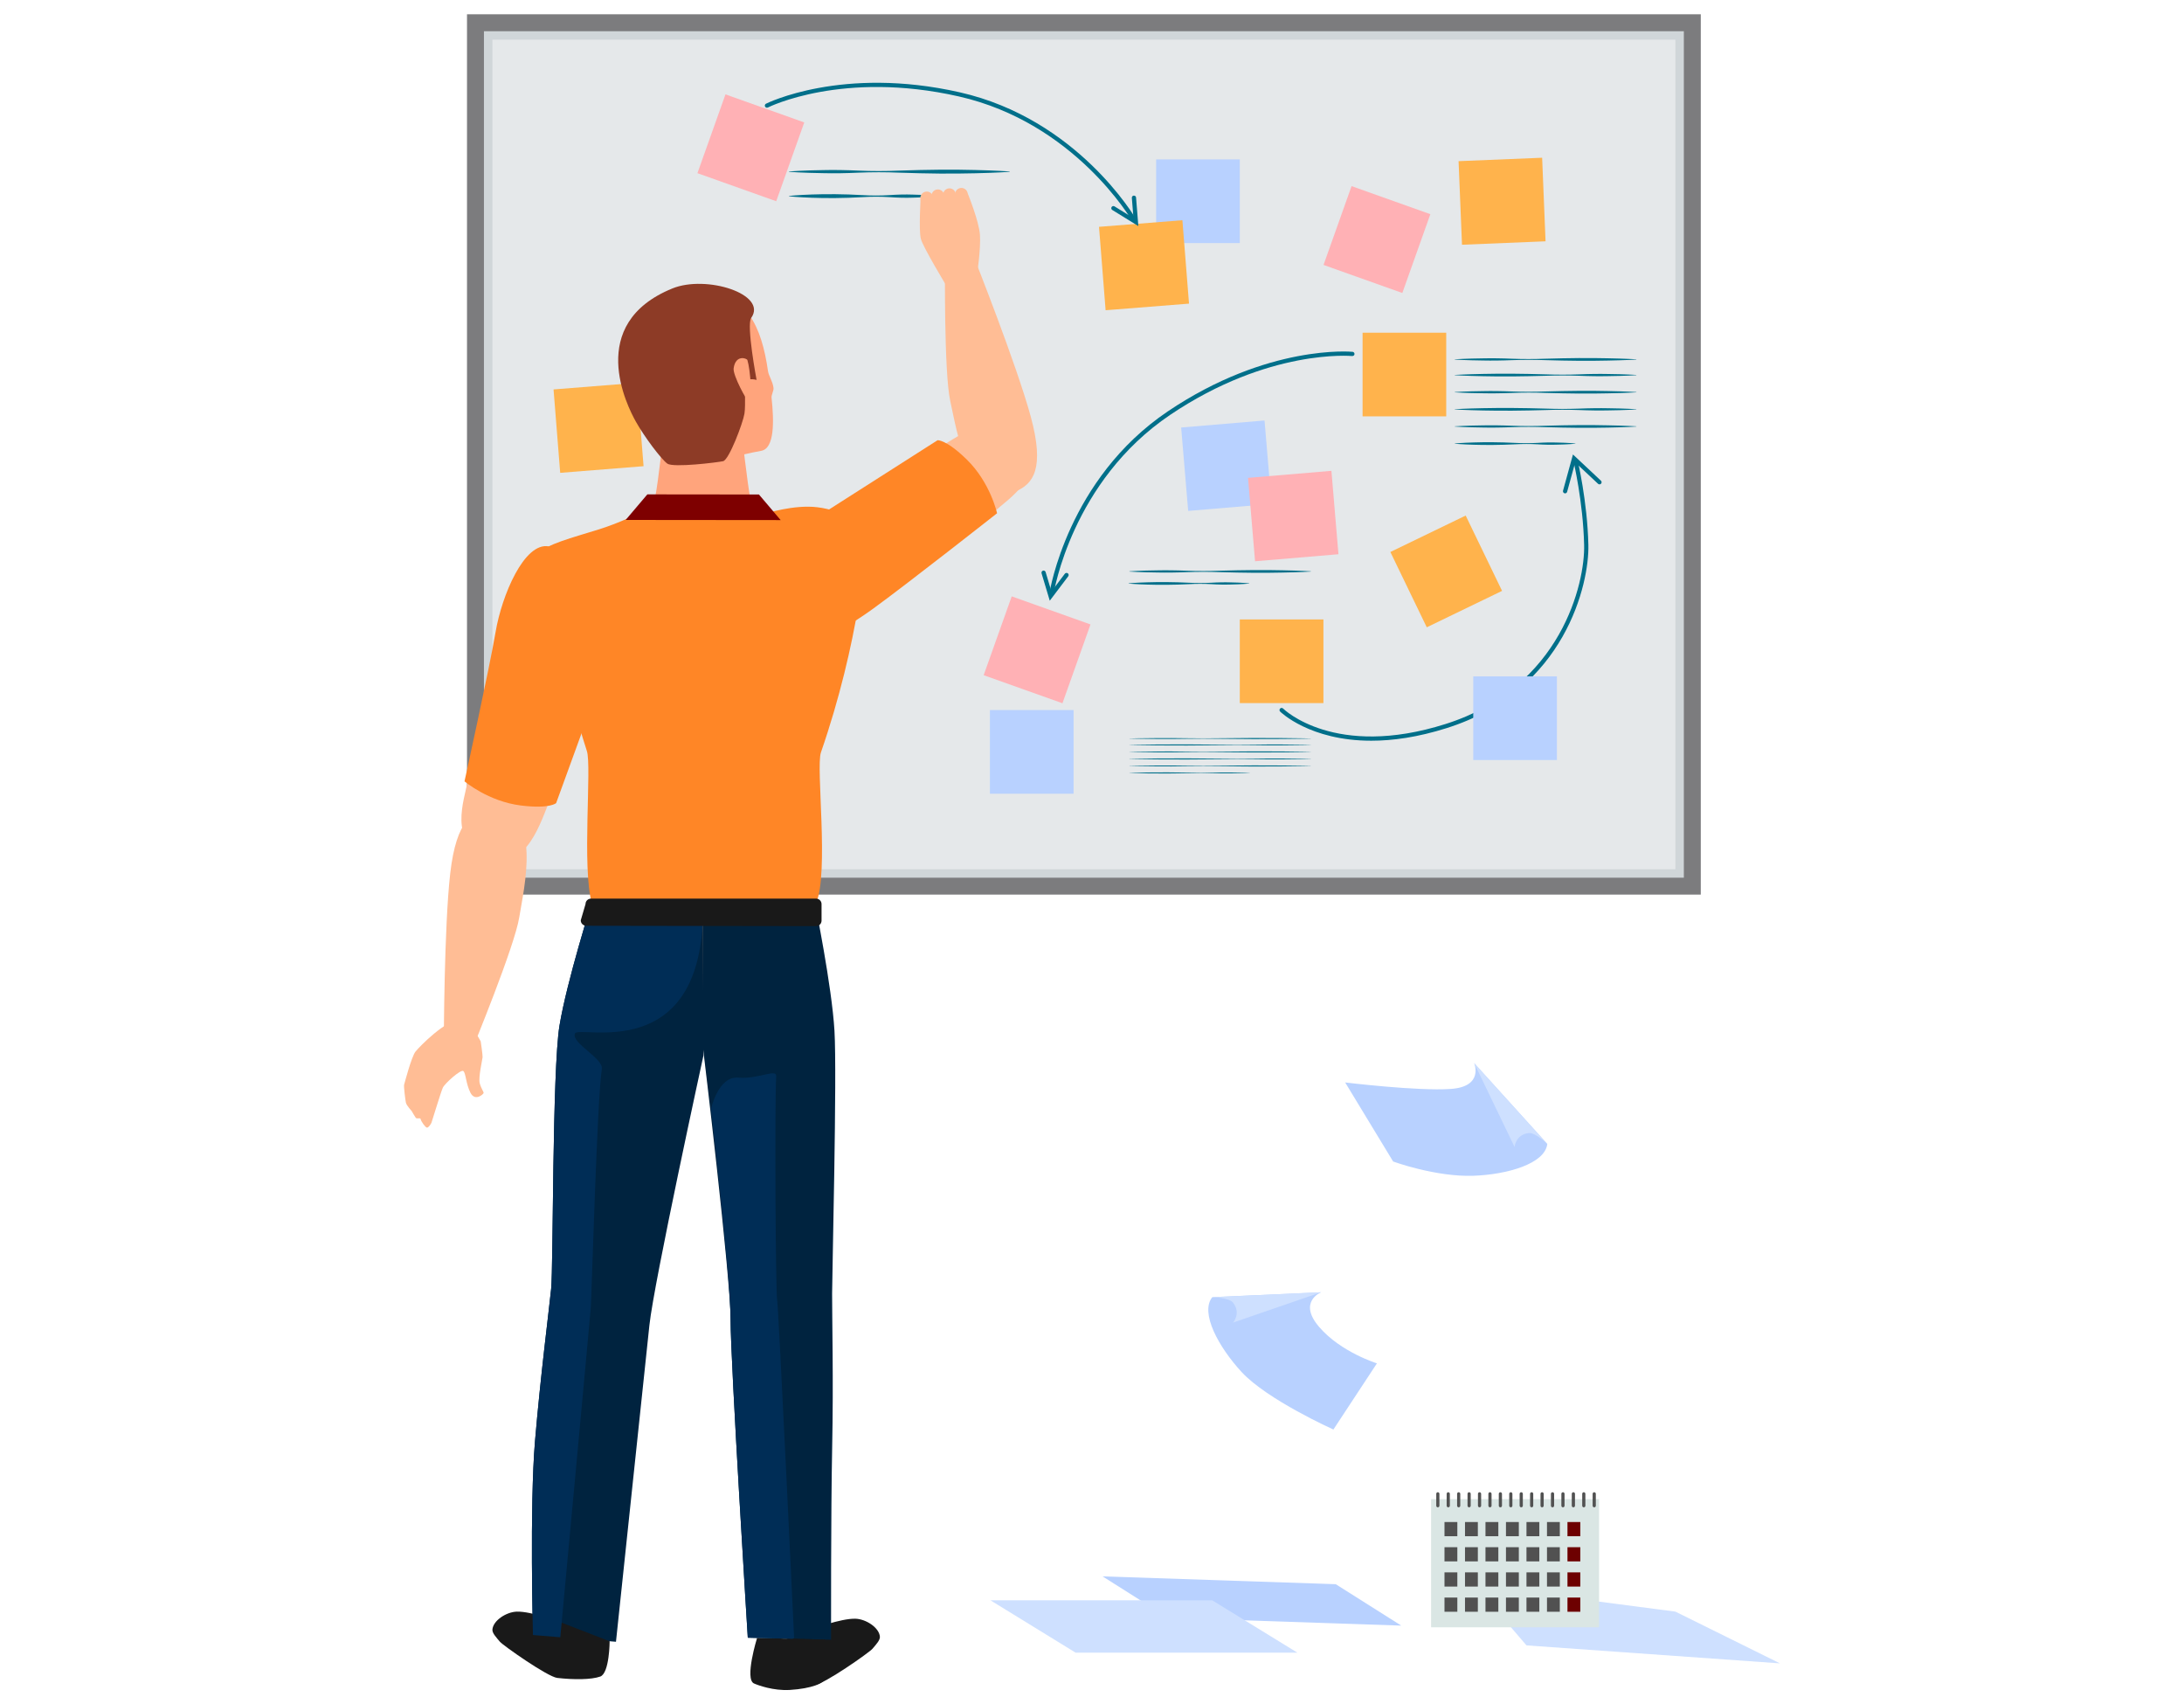 <?xml version="1.0" encoding="utf-8"?>
<!-- Generator: Adobe Illustrator 16.0.0, SVG Export Plug-In . SVG Version: 6.00 Build 0)  -->
<!DOCTYPE svg PUBLIC "-//W3C//DTD SVG 1.1//EN" "http://www.w3.org/Graphics/SVG/1.1/DTD/svg11.dtd">
<svg version="1.1" id="Layer_2" xmlns="http://www.w3.org/2000/svg" xmlns:xlink="http://www.w3.org/1999/xlink" x="0px" y="0px"
	 width="1038.871px" height="810.471px" viewBox="0 0 1038.871 810.471" enable-background="new 0 0 1038.871 810.471"
	 xml:space="preserve">
<g>
	<g>
		<g>
			<g>
				<rect x="226.169" y="10.816" fill="#D0D6D9" width="578.818" height="410.58"/>
				<path fill="#7C7C7E" d="M809.014,425.424H222.141V6.785h586.873V425.424z M230.198,417.369h570.763V14.841H230.198V417.369z"/>
			</g>
			<rect x="234.225" y="18.872" fill="#E5E8EA" width="562.708" height="394.478"/>
		</g>
		<g>
			<rect x="589.74" y="294.568" fill="#FFB34C" width="39.779" height="39.783"/>
			<rect x="470.878" y="337.661" fill="#B8D1FF" width="39.794" height="39.784"/>
			<rect x="648.144" y="158.218" fill="#FFB34C" width="39.786" height="39.778"/>
			<rect x="549.955" y="75.807" fill="#B8D1FF" width="39.785" height="39.787"/>
			<polygon fill="#FFB34C" points="714.492,280.986 678.677,298.303 661.359,262.49 697.183,245.164 			"/>
			
				<rect x="563.174" y="201.344" transform="matrix(0.997 -0.084 0.084 0.997 -16.554 49.867)" fill="#B8D1FF" width="39.78" height="39.782"/>
			
				<rect x="594.967" y="225.277" transform="matrix(0.997 -0.084 0.084 0.997 -18.452 52.617)" fill="#FFB1B5" width="39.789" height="39.782"/>
			<polygon fill="#FFB1B5" points="505.382,334.424 467.902,321.08 481.248,283.599 518.719,296.945 			"/>
			<polygon fill="#FFB1B5" points="667.049,139.332 629.567,125.987 642.902,88.507 680.383,101.852 			"/>
			<polygon fill="#FFB34C" points="735.179,114.753 695.435,116.385 693.804,76.641 733.554,75.008 			"/>
			<polygon fill="#FFB1B5" points="369.229,95.697 331.748,82.351 345.088,44.88 382.568,58.218 			"/>
			
				<rect x="524.238" y="106.051" transform="matrix(0.997 -0.079 0.079 0.997 -8.274 43.547)" fill="#FFB34C" width="39.788" height="39.783"/>
			<polygon fill="#FFB34C" points="306.128,221.693 266.468,224.854 263.308,185.191 302.969,182.038 			"/>
			<g>
				<path fill="#006F8A" d="M375.362,81.535c0,0,6.557-0.526,16.388-0.647c2.455-0.041,5.119-0.09,7.935-0.024
					c2.818,0,5.786,0.178,8.859,0.275c6.14,0.268,12.7,0.274,19.257-0.008c6.55-0.219,13.105-0.38,19.25-0.43
					c6.147-0.016,11.873-0.016,16.79,0.146c9.836,0.211,16.388,0.688,16.388,0.688c0.048,0,0.074,0.04,0.074,0.089
					c-0.007,0.049-0.034,0.08-0.074,0.089c0,0-6.552,0.477-16.388,0.688c-4.917,0.153-10.643,0.153-16.79,0.146
					c-6.145-0.049-12.7-0.219-19.25-0.437c-6.558-0.283-13.118-0.274-19.257-0.009c-3.073,0.098-6.041,0.283-8.859,0.283
					c-2.816,0.058-5.48,0.009-7.935-0.032c-9.831-0.121-16.388-0.639-16.388-0.639c-0.04-0.009-0.074-0.048-0.074-0.097
					C375.292,81.567,375.326,81.535,375.362,81.535z"/>
				<path fill="#006F8A" d="M375.362,93.174c0,0,4.353-0.477,10.879-0.688c6.526-0.241,15.234-0.226,23.938,0.292
					c4.351,0.283,8.702,0.275,12.785,0.008c2.04-0.097,4.012-0.283,5.874-0.283c1.875-0.056,3.638-0.008,5.273,0.033
					c6.528,0.12,10.887,0.639,10.887,0.639c0.032,0.008,0.064,0.049,0.064,0.097c-0.008,0.049-0.032,0.081-0.064,0.081
					c0,0-4.359,0.525-10.887,0.646c-1.635,0.041-3.397,0.089-5.273,0.024c-1.862,0-3.834-0.178-5.874-0.282
					c-4.083-0.26-8.435-0.268-12.785,0.016c-8.704,0.51-17.411,0.534-23.938,0.283c-6.526-0.211-10.879-0.688-10.879-0.688
					c-0.04,0-0.074-0.048-0.069-0.098C375.295,93.215,375.326,93.181,375.362,93.174z"/>
			</g>
			<g>
				<path fill="#006F8A" d="M692.039,170.859c0,0,5.396-0.363,13.484-0.445c2.021-0.032,4.212-0.063,6.525-0.023
					c2.322,0,4.771,0.129,7.297,0.204c5.054,0.183,10.448,0.183,15.834-0.009c5.404-0.155,10.789-0.268,15.854-0.308
					c5.044-0.008,9.771-0.008,13.815,0.104c8.085,0.146,13.49,0.478,13.49,0.478c0.032,0.008,0.057,0.034,0.048,0.073
					c0,0.033-0.023,0.057-0.048,0.057c0,0-5.405,0.331-13.49,0.477c-4.045,0.113-8.771,0.113-13.815,0.105
					c-5.065-0.031-10.45-0.153-15.854-0.308c-5.386-0.195-10.78-0.187-15.834,0c-2.525,0.064-4.975,0.194-7.297,0.194
					c-2.313,0.041-4.505,0.008-6.525-0.024c-8.089-0.081-13.484-0.444-13.484-0.444c-0.032,0-0.063-0.032-0.056-0.064
					C691.983,170.893,692.007,170.867,692.039,170.859z"/>
				<path fill="#006F8A" d="M692.039,178.293c0,0,5.396-0.331,13.484-0.479c4.05-0.111,8.758-0.111,13.822-0.104
					c5.054,0.032,10.448,0.151,15.834,0.308c5.404,0.193,10.789,0.185,15.854,0.007c2.521-0.073,4.965-0.203,7.28-0.203
					c2.318-0.039,4.511-0.008,6.535,0.024c8.085,0.082,13.49,0.446,13.49,0.446c0.032,0.009,0.048,0.032,0.048,0.064
					c0,0.031-0.023,0.056-0.048,0.063c0,0-5.405,0.364-13.49,0.446c-2.024,0.033-4.217,0.065-6.535,0.025
					c-2.315,0-4.759-0.132-7.28-0.203c-5.065-0.187-10.45-0.187-15.854,0.008c-5.386,0.153-10.78,0.267-15.834,0.308
					c-5.064,0.008-9.772,0.008-13.822-0.104c-8.089-0.147-13.484-0.479-13.484-0.479c-0.032-0.008-0.063-0.032-0.056-0.071
					C691.983,178.325,692.007,178.302,692.039,178.293z"/>
				<path fill="#006F8A" d="M692.039,186.444c0,0,5.396-0.371,13.484-0.451c2.021-0.031,4.212-0.065,6.525-0.023
					c2.322,0,4.771,0.127,7.297,0.199c5.054,0.188,10.448,0.188,15.834-0.008c5.404-0.152,10.789-0.266,15.854-0.3
					c5.044-0.015,9.771-0.015,13.815,0.101c8.085,0.144,13.49,0.482,13.49,0.482c0.032,0,0.057,0.024,0.048,0.066
					c0,0.031-0.023,0.058-0.048,0.058c0,0-5.405,0.331-13.49,0.475c-4.045,0.114-8.771,0.114-13.815,0.105
					c-5.065-0.031-10.45-0.152-15.854-0.307c-5.386-0.194-10.78-0.186-15.834,0c-2.525,0.065-4.975,0.193-7.297,0.193
					c-2.313,0.04-4.505,0.008-6.525-0.023c-8.089-0.08-13.484-0.443-13.484-0.443c-0.032,0-0.063-0.034-0.056-0.066
					C691.983,186.469,692.007,186.444,692.039,186.444z"/>
				<path fill="#006F8A" d="M692.039,194.591c0,0,5.396-0.341,13.484-0.486c4.05-0.104,8.758-0.104,13.822-0.096
					c5.054,0.032,10.448,0.144,15.834,0.299c5.404,0.201,10.789,0.193,15.854,0.009c2.521-0.074,4.965-0.196,7.28-0.196
					c2.318-0.048,4.511-0.008,6.535,0.016c8.085,0.09,13.49,0.455,13.49,0.455c0.032,0,0.048,0.032,0.048,0.063
					c0,0.032-0.023,0.056-0.048,0.056c0,0-5.405,0.364-13.49,0.453c-2.024,0.026-4.217,0.066-6.535,0.019
					c-2.315,0-4.759-0.124-7.28-0.195c-5.065-0.186-10.45-0.196-15.854,0.008c-5.386,0.154-10.78,0.268-15.834,0.3
					c-5.064,0.008-9.772,0.008-13.822-0.097c-8.089-0.155-13.484-0.487-13.484-0.487c-0.032,0-0.063-0.031-0.056-0.063
					C691.983,194.615,692.007,194.591,692.039,194.591z"/>
				<path fill="#006F8A" d="M692.039,202.734c0,0,5.396-0.363,13.484-0.451c2.021-0.023,4.212-0.058,6.525-0.016
					c2.322,0,4.771,0.128,7.297,0.191c5.054,0.188,10.448,0.195,15.834,0c5.404-0.16,10.789-0.273,15.854-0.308
					c5.044-0.008,9.771-0.008,13.815,0.108c8.085,0.144,13.49,0.475,13.49,0.475c0.032,0,0.057,0.032,0.048,0.065
					c0,0.032-0.023,0.056-0.048,0.056c0,0-5.405,0.342-13.49,0.485c-4.045,0.105-8.771,0.105-13.815,0.098
					c-5.065-0.034-10.45-0.146-15.854-0.299c-5.386-0.194-10.78-0.194-15.834-0.009c-2.525,0.074-4.975,0.202-7.297,0.194
					c-2.313,0.047-4.505,0.016-6.525-0.017c-8.089-0.079-13.484-0.453-13.484-0.453c-0.032,0-0.063-0.031-0.056-0.065
					C691.983,202.758,692.007,202.734,692.039,202.734z"/>
				<path fill="#006F8A" d="M692.039,210.881c0,0,3.584-0.333,8.954-0.479c5.369-0.178,12.528-0.161,19.692,0.204
					c3.586,0.193,7.169,0.184,10.515,0.008c1.684-0.074,3.309-0.203,4.845-0.203c1.546-0.041,2.994-0.009,4.335,0.024
					c5.381,0.081,8.953,0.446,8.953,0.446c0.032,0.008,0.068,0.04,0.06,0.072c-0.008,0.031-0.027,0.048-0.06,0.056
					c0,0-3.572,0.363-8.953,0.444c-1.341,0.034-2.789,0.066-4.335,0.024c-1.536,0-3.161-0.13-4.845-0.202
					c-3.346-0.187-6.929-0.187-10.515,0.008c-7.164,0.363-14.323,0.38-19.692,0.204c-5.37-0.147-8.954-0.479-8.954-0.479
					c-0.032-0.008-0.063-0.04-0.056-0.072C691.991,210.912,692.007,210.888,692.039,210.881z"/>
			</g>
			<g>
				<path fill="#006F8A" d="M537.234,351.183c0,0,5.4-0.155,13.489-0.187c2.022-0.009,4.205-0.024,6.528-0.009
					c2.322,0,4.762,0.048,7.287,0.08c5.063,0.074,10.449,0.084,15.844,0c5.395-0.063,10.789-0.112,15.844-0.127
					c5.057,0,9.77,0,13.816,0.047c8.097,0.057,13.489,0.195,13.489,0.195c0.034,0,0.058,0.009,0.058,0.024
					c-0.007,0.017-0.023,0.024-0.058,0.024c0,0-5.393,0.136-13.489,0.194c-4.047,0.05-8.76,0.05-13.816,0.041
					c-5.055-0.008-10.449-0.058-15.844-0.124c-5.395-0.08-10.781-0.08-15.844,0c-2.525,0.024-4.965,0.083-7.287,0.083
					c-2.323,0.016-4.506,0-6.528-0.009c-8.089-0.042-13.489-0.186-13.489-0.186c-0.032,0-0.059-0.017-0.051-0.024
					C537.183,351.192,537.202,351.183,537.234,351.183z"/>
				<path fill="#006F8A" d="M537.234,354.217c0,0,5.4-0.139,13.489-0.194c4.046-0.048,8.761-0.048,13.815-0.04
					c5.063,0.009,10.449,0.056,15.844,0.12c5.395,0.081,10.789,0.081,15.844,0c2.525-0.024,4.968-0.08,7.288-0.08
					c2.323-0.017,4.506,0,6.528,0.008c8.097,0.04,13.489,0.187,13.489,0.187c0.034,0,0.058,0.017,0.058,0.033
					c-0.007,0.008-0.023,0.016-0.058,0.016c0,0-5.393,0.152-13.489,0.184c-2.022,0.019-4.205,0.026-6.528,0.01
					c-2.32,0-4.763-0.05-7.288-0.082c-5.055-0.071-10.449-0.071-15.844,0.009c-5.395,0.056-10.781,0.105-15.844,0.122
					c-5.055,0-9.77,0-13.815-0.04c-8.089-0.066-13.489-0.202-13.489-0.202c-0.032,0-0.059-0.008-0.059-0.024
					C537.183,354.233,537.202,354.217,537.234,354.217z"/>
				<path fill="#006F8A" d="M537.234,357.549c0,0,5.4-0.153,13.489-0.186c2.022-0.008,4.205-0.023,6.528-0.008
					c2.322,0,4.762,0.048,7.287,0.08c5.063,0.071,10.449,0.079,15.844,0c5.395-0.064,10.789-0.112,15.844-0.128
					c5.057,0,9.77,0,13.816,0.039c8.097,0.065,13.489,0.202,13.489,0.202c0.034,0,0.058,0.009,0.058,0.023
					c-0.007,0.017-0.023,0.024-0.058,0.024c0,0-5.393,0.138-13.489,0.193c-4.047,0.049-8.76,0.049-13.816,0.04
					c-5.055-0.008-10.449-0.056-15.844-0.12c-5.395-0.079-10.781-0.071-15.844,0c-2.525,0.024-4.965,0.08-7.287,0.08
					c-2.323,0.017-4.506,0-6.528-0.008c-8.089-0.032-13.489-0.186-13.489-0.186c-0.032,0-0.059-0.016-0.051-0.024
					C537.183,357.557,537.202,357.549,537.234,357.549z"/>
				<path fill="#006F8A" d="M537.234,360.872c0,0,5.4-0.128,13.489-0.194c4.046-0.047,8.761-0.047,13.815-0.039
					c5.063,0.016,10.449,0.058,15.844,0.121c5.395,0.08,10.789,0.08,15.844,0.008c2.525-0.031,4.968-0.079,7.288-0.079
					c2.323-0.025,4.506-0.011,6.528,0.008c8.097,0.032,13.489,0.176,13.489,0.176c0.034,0,0.058,0.017,0.058,0.031
					c-0.007,0.009-0.023,0.026-0.058,0.026c0,0-5.393,0.146-13.489,0.178c-2.022,0.017-4.205,0.032-6.528,0.008
					c-2.32,0-4.763-0.048-7.288-0.08c-5.055-0.073-10.449-0.073-15.844,0.009c-5.395,0.063-10.781,0.104-15.844,0.119
					c-5.055,0.008-9.77,0-13.815-0.039c-8.089-0.057-13.489-0.194-13.489-0.194c-0.032,0-0.059-0.018-0.059-0.034
					C537.183,360.888,537.202,360.872,537.234,360.872z"/>
				<path fill="#006F8A" d="M537.234,364.205c0,0,5.4-0.146,13.489-0.187c2.022-0.007,4.205-0.023,6.528-0.007
					c2.322,0,4.762,0.056,7.287,0.082c5.063,0.079,10.449,0.079,15.844,0c5.395-0.066,10.789-0.116,15.844-0.124
					c5.057-0.008,9.77-0.008,13.816,0.042c8.097,0.056,13.489,0.193,13.489,0.193c0.034,0,0.058,0.008,0.058,0.024
					c-0.007,0.015-0.023,0.023-0.058,0.023c0,0-5.393,0.14-13.489,0.195c-4.047,0.048-8.76,0.048-13.816,0.048
					c-5.055-0.016-10.449-0.063-15.844-0.13c-5.395-0.081-10.781-0.073-15.844,0c-2.525,0.034-4.965,0.082-7.287,0.082
					c-2.323,0.017-4.506,0-6.528-0.008c-8.089-0.032-13.489-0.188-13.489-0.188c-0.032,0-0.059-0.009-0.051-0.023
					C537.183,364.213,537.202,364.205,537.234,364.205z"/>
				<path fill="#006F8A" d="M537.234,367.538c0,0,3.582-0.138,8.961-0.203c5.368-0.072,12.527-0.064,19.686,0.081
					c3.582,0.082,7.166,0.082,10.521,0.009c1.675-0.032,3.303-0.082,4.847-0.082c1.536-0.017,2.991-0.008,4.335,0.007
					c5.371,0.034,8.945,0.188,8.945,0.188c0.031,0,0.064,0.008,0.064,0.023c-0.009,0.009-0.033,0.024-0.064,0.024
					c0,0-3.574,0.146-8.945,0.18c-1.344,0.016-2.799,0.032-4.335,0.008c-1.544,0.008-3.172-0.05-4.847-0.074
					c-3.355-0.082-6.939-0.082-10.521,0c-7.158,0.146-14.317,0.154-19.686,0.082c-5.379-0.058-8.961-0.195-8.961-0.195
					c-0.032,0-0.059-0.016-0.051-0.032C537.183,367.546,537.21,367.538,537.234,367.538z"/>
			</g>
			<g>
				<path fill="#006F8A" d="M537.234,271.677c0,0,5.4-0.371,13.489-0.451c2.022-0.032,4.205-0.065,6.528-0.017
					c2.322-0.008,4.762,0.12,7.287,0.194c5.063,0.186,10.449,0.186,15.844-0.011c5.395-0.151,10.781-0.265,15.844-0.297
					c5.057-0.018,9.77-0.01,13.816,0.098c8.097,0.144,13.489,0.483,13.489,0.483c0.034,0,0.058,0.023,0.058,0.065
					c-0.007,0.031-0.023,0.058-0.058,0.058c0,0-5.393,0.331-13.489,0.476c-4.047,0.113-8.76,0.113-13.816,0.105
					c-5.063-0.032-10.449-0.154-15.844-0.308c-5.395-0.193-10.781-0.186-15.844,0c-2.525,0.066-4.965,0.193-7.287,0.193
					c-2.323,0.04-4.506,0.009-6.528-0.023c-8.089-0.08-13.489-0.443-13.489-0.443c-0.032,0-0.059-0.033-0.051-0.065
					C537.183,271.7,537.202,271.677,537.234,271.677z"/>
				<path fill="#006F8A" d="M536.894,277.388c0,0,3.573-0.332,8.945-0.479c5.377-0.176,12.536-0.159,19.702,0.203
					c3.574,0.194,7.165,0.187,10.515,0c1.682-0.063,3.3-0.194,4.846-0.194c1.536-0.041,2.991-0.009,4.334,0.024
					c5.368,0.083,8.953,0.446,8.953,0.446c0.032,0.007,0.057,0.031,0.057,0.071c-0.008,0.024-0.024,0.048-0.057,0.057
					c0,0-3.585,0.364-8.953,0.446c-1.343,0.032-2.798,0.063-4.334,0.024c-1.546,0-3.164-0.13-4.846-0.204
					c-3.35-0.185-6.94-0.185-10.515,0.008c-7.166,0.363-14.325,0.382-19.702,0.204c-5.372-0.148-8.945-0.479-8.945-0.479
					c-0.033-0.009-0.065-0.041-0.058-0.072C536.837,277.412,536.861,277.395,536.894,277.388z"/>
			</g>
			<g>
				<path fill="#006F8A" d="M539.394,105.548c-0.349,0-0.689-0.185-0.876-0.509c-0.267-0.47-27.298-46.701-82.425-59.181
					c-55.229-12.505-90.469,5.07-90.816,5.258c-0.511,0.242-1.109,0.057-1.359-0.438c-0.251-0.494-0.058-1.1,0.438-1.358
					c0.359-0.17,36.251-18.101,92.176-5.42c56.017,12.674,83.469,59.666,83.735,60.135c0.274,0.485,0.104,1.102-0.372,1.376
					C539.741,105.499,539.561,105.54,539.394,105.548z"/>
				<path fill="#006F8A" d="M541.478,107.506l-12.391-7.651c-0.476-0.292-0.623-0.914-0.332-1.383
					c0.299-0.486,0.923-0.632,1.394-0.331l9.009,5.563l-0.769-9.601c-0.04-0.558,0.365-1.043,0.923-1.084
					c0.639,0.017,1.044,0.372,1.083,0.922L541.478,107.506z"/>
			</g>
			<g>
				<path fill="#006F8A" d="M500.214,283.138c-0.049,0-0.104,0-0.153-0.009c-0.55-0.081-0.922-0.6-0.842-1.147
					c0.081-0.535,8.653-54.281,56.285-86.365c47.559-32.053,87.473-28.356,87.893-28.309c0.553,0.057,0.956,0.551,0.893,1.109
					c-0.051,0.55-0.479,0.896-1.104,0.896c-0.379-0.031-39.631-3.653-86.557,27.969c-46.871,31.583-55.339,84.472-55.419,85.007
					C501.136,282.783,500.707,283.138,500.214,283.138z"/>
				<path fill="#006F8A" d="M499.348,285.655l-3.906-13.033c-0.153-0.531,0.146-1.098,0.679-1.253
					c0.495-0.176,1.094,0.132,1.253,0.672l2.766,9.229l6.374-8.437c0.34-0.436,0.97-0.527,1.416-0.193
					c0.445,0.331,0.533,0.961,0.202,1.406L499.348,285.655z"/>
			</g>
			<g>
				<path fill="#006F8A" d="M652.279,352.242c-29.281,0-43.176-13.691-43.369-13.879c-0.389-0.395-0.373-1.025,0.017-1.423
					c0.402-0.396,1.034-0.381,1.424,0.017c0.24,0.241,24.546,24.036,77.272,7.334c55.324-17.527,66.336-67.365,65.909-85.084
					c-0.495-20.813-5.069-39.899-5.12-40.093c-0.128-0.534,0.203-1.084,0.745-1.215c0.56-0.098,1.082,0.21,1.214,0.745
					c0.048,0.186,4.674,19.483,5.177,40.513c0.436,18.142-10.816,69.153-67.319,87.06
					C674.359,350.609,662.406,352.242,652.279,352.242z"/>
				<path fill="#006F8A" d="M744.468,234.619c-0.084,0-0.18-0.017-0.259-0.04c-0.536-0.148-0.859-0.705-0.716-1.238l4.726-17.219
					l13.305,12.469c0.412,0.382,0.427,1.021,0.049,1.426c-0.38,0.411-1.012,0.427-1.422,0.048l-10.865-10.19l-3.848,14
					C745.321,234.319,744.911,234.619,744.468,234.619z"/>
			</g>
			<rect x="700.79" y="321.646" fill="#B8D1FF" width="39.794" height="39.775"/>
		</g>
	</g>
	<g>
		<path fill="#FFBD95" d="M482.978,233.72c8.541-3.471,14.057-10.871,7.327-35.604c-6.737-24.732-26.949-75.64-26.949-75.64
			l-13.837,2.086c0,0-0.559,52.613,2.515,66.242C455.108,204.434,460.655,242.811,482.978,233.72z"/>
		<path fill="#FFBD95" d="M367.277,293.782c4.539,8.541,13.286,14.509,30.779,1.173c17.499-13.338,67.96-45.326,74.958-51.699
			c6.988-6.374,24.651-17.123,14.881-33.784c-9.625-16.394-26.506-5.644-39.777,2.515
			C389.226,248.174,355.078,270.82,367.277,293.782z"/>
		<path fill="#FF8626" d="M374.47,308.348c4.606,3.696,27.017-8.823,41.053-19.039c17.058-12.416,58.752-45.236,58.752-45.236
			s-3.129-14.493-14.364-25.501c-9.893-9.691-13.944-9.22-13.944-9.22l-54.209,34.582
			C391.757,243.934,361.464,297.915,374.47,308.348z"/>
		<path fill="#FFBD95" d="M234.189,384.909c-9.212,0.059-17.091,4.878-20.019,30.34c-2.927,25.463-3.057,80.243-3.057,80.243
			l13.625,3.193c0,0,20.051-48.642,22.253-62.44C249.2,422.456,258.295,384.757,234.189,384.909z"/>
		<path fill="#191919" d="M386.269,774.723c0,0,13.696-5.169,20.671-4.957c5.023,0.153,11.285,4.271,11.608,8.558
			c0.112,1.673-1.828,3.696-3.542,5.731c-1.553,1.845-22.811,16.694-27.363,17.204c-7.849,0.874-16.199,0.835-20.45-0.703
			c-4.391-1.583-4.427-16.758-4.427-16.758L386.269,774.723z"/>
		<path fill="#FFBD95" d="M281.232,351.052c-9.525-29.23-34.179-79.343-19.768-88.069c18.794-11.381,72.85-18.386,72.85-18.386
			l0.004,0.93c0,0,46.206,5.945,65.009,17.302c14.415,8.72-2.322,59.859-11.821,89.098c-2.276,7.021-2.015,38.476-1.127,66.364
			c0.221,6.881,5.821,38.516,4.875,51.593c-0.284,3.906-44.435,28.091-56.81,28.722v-0.931
			c-12.376-0.613-56.555-24.758-56.838-28.655c-0.958-13.081,4.61-44.719,4.82-51.603
			C283.287,389.519,283.521,358.066,281.232,351.052z"/>
		<path fill="#FFBD95" d="M270.7,260.911c-8.793-4.02-22.064,2.905-27.846,24.129c-5.775,21.224-18.724,77.077-20.398,86.388
			c-1.67,9.318-9.16,28.6,8.736,35.878c17.603,7.159,24.466-11.646,30.042-26.188C285.972,316.574,294.351,271.718,270.7,260.911z"
			/>
		<path fill="#FFA47C" d="M311.73,235.944c1.234-5.564,4.311-33.104,4.311-33.104l18.253-0.008v0.931l18.256-0.009
			c0,0,3.11,27.532,4.347,33.097c1.241,5.571,16.27,13.968,16.27,13.968l-38.848,0.017v-0.922l-38.846,0.015
			C295.473,249.927,310.493,241.515,311.73,235.944z"/>
		<path fill="#FFBD95" d="M363.497,439.19c22.275-0.082,30.945,15.448,30.352,63.095c-0.594,47.646,0.38,99.315-2.71,106.738
			c-3.089,7.433-34.659,7.603-37.752,3.275c-3.097-4.334-18.938-103.18-18.946-118.644
			C334.432,478.182,339.232,439.27,363.497,439.19z"/>
		<path fill="#FFBD95" d="M369.975,647.159l5.875-0.148c8.85-0.215,15.907-7.632,15.691-16.473l-0.485-19.801
			c-0.218-8.846-7.63-15.898-16.479-15.689l-5.875,0.146c-8.845,0.22-15.906,7.636-15.687,16.482l0.484,19.793
			C353.713,640.315,361.13,647.369,369.975,647.159z"/>
		<path fill="#FFBD95" d="M373.191,617.994c6.808-0.01,23.512,2.238,22.606,46.659c-0.906,44.42-11.691,105.257-11.691,105.257
			l-16.085,0.01c0,0-15.951-82.232-15.995-98.004C351.917,636.031,351.688,618.001,373.191,617.994z"/>
		<path fill="#FFBD95" d="M304.733,439.522c-22.146-2.411-32.396,12.122-36.806,59.567c-4.408,47.445-2.791,99.572-0.495,107.279
			c2.295,7.716,33.669,11.196,37.205,7.217c3.529-3.979,21.642-101.465,23.271-116.849
			C329.54,481.353,328.851,442.158,304.733,439.522z"/>
		<path fill="#FFBD95" d="M284.476,646.513l-5.832-0.764c-8.77-1.146-15.014-9.261-13.872-18.024l2.562-19.64
			c1.143-8.777,9.26-15.021,18.032-13.87l5.832,0.758c8.771,1.142,15.016,9.252,13.87,18.03l-2.558,19.638
			C301.368,641.416,293.253,647.661,284.476,646.513z"/>
		<path fill="#FFBD95" d="M284.344,617.167c-6.77-0.711-23.618-0.233-27.378,44.031c-3.762,44.276,8.594,106.755,8.594,106.755
			l15.998,1.7c0,0,16.473-80.955,18.178-96.637C303.603,637.34,305.723,619.442,284.344,617.167z"/>
		<path fill="#00233F" d="M387.66,429.63c0,0,8.029,39.242,9.278,60.59c1.246,21.342-1.097,114.663-1.128,124.936
			c-0.033,10.271,0.678,41.822,0.035,72.77c-0.638,30.936-0.537,91.838-0.537,91.838l-39.602-0.963c0,0-8.179-130.8-8.191-151.359
			c-0.008-20.561-13.07-128.835-13.07-128.835l-0.032-67.294L387.66,429.63z"/>
		<path fill="#00233F" d="M281.718,428.425c0,0-12.094,38.184-15.577,59.278c-3.482,21.101-2.932,114.985-3.979,125.211
			c-1.048,10.216-5.064,41.524-7.67,72.354c-2.61,30.842-0.972,92.254-0.972,92.254l39.482,3.202c0,0,13.733-130.08,15.901-150.518
			c2.167-20.449,25.695-128.221,25.695-128.221l-0.185-70.675L281.718,428.425z"/>
		<path fill="#191919" d="M392.46,779.689c0,0,0.826,14.17,0.109,18.345c-0.409,2.369-6.474,4.966-16.846,5.597
			c-7.883,0.477-15.236-2.256-17.077-3.082c-4.594-2.048,1.474-21.644,1.474-21.644L392.46,779.689z"/>
		<path fill="#191919" d="M266.513,771.39c0,0-13.69-5.2-20.666-4.996c-5.019,0.145-11.291,4.237-11.619,8.533
			c-0.125,1.672,1.812,3.696,3.526,5.739c1.545,1.845,22.775,16.745,27.326,17.254c7.85,0.889,16.206,0.865,20.455-0.657
			c4.393-1.575,4.46-16.757,4.46-16.757L266.513,771.39z"/>
		<path fill="#002D56" d="M286.276,508.425c-2.239,13.981-4.862,107.968-5.245,113.297c-0.375,5.208-13.891,150.156-14.513,156.852
			l-12.999-1.051c0,0-1.639-61.412,0.972-92.254c2.606-30.83,6.622-62.139,7.67-72.354c1.047-10.226,0.497-104.11,3.979-125.211
			c3.479-21.095,15.577-59.278,15.577-59.278l52.695,2.887c0.437,76.191-59.097,55.858-60.927,60.153
			C271.555,495.984,287.114,503.208,286.276,508.425z"/>
		<path fill="#002D56" d="M369.207,511.683c-0.785,17.948-0.197,104.046,0.441,106.311c0.643,2.264,8.091,160.903,8.091,160.903
			l-0.699,0.421l-21.334-0.519c0,0-8.179-130.8-8.191-151.359c-0.008-20.561-9.285-100.179-9.285-100.179
			s3.449-15.659,12.973-14.802C360.363,513.286,369.361,508.101,369.207,511.683z"/>
		<path fill="#FFA47C" d="M365.309,176.433c0.335,2.369,2.2,4.714,2.628,8.039c0.166,1.294-1.076,3.323-0.926,4.674
			c1.222,11.332,1.419,24.102-4.905,25.235c-11.396,2.047-17.971,4.626-25.616,6.269c-11.476,2.467-29.046-7.442-36.702-30.137
			c-7.389-21.888,11.308-44.694,32.424-48.893c20.362-4.044,28.879,10.199,32.503,31.059
			C364.93,173.909,365.125,175.162,365.309,176.433z"/>
		<path fill="#8D3B26" d="M319.821,137.173c16.19-6.592,45.464,2.726,37.505,14.017c-2.375,3.364,2.567,29.481,2.567,29.481
			s-3.98-1.108-4.986,0.672c-1.006,1.786-0.096,10.999-0.789,15.366c-0.696,4.377-7.326,21.999-10.153,22.606
			c-2.829,0.606-23.628,3.161-26.496,1.173c-2.865-1.998-10.907-12.673-14.999-19.97
			C298.375,193.221,278.365,154.069,319.821,137.173z"/>
		<path fill="#FFA47C" d="M355.522,171.24c-0.28-0.882-5.601-2.767-6.546,3.882c-0.476,3.331,6.446,15.973,7.192,15.813
			C358.041,190.53,356.93,175.768,355.522,171.24z"/>
		<path fill="#FF8626" d="M256.802,263.079c2.459-4.084,15.64-7.465,27.784-11.241c10.708-3.333,19.33-7.839,19.33-7.839
			l60.432,0.188c0,0,13.272-4.319,24.404-2.978c13.633,1.643,20.155,8.573,22.243,12.853c2.119,4.351-2.532,51.99-20.502,103.753
			c-2.462,7.094,3.903,56.78-2.274,71.646l-53.316,4.909l-53.339-4.747c-4.893-17.027,0.032-65.473-2.427-72.566
			C276.68,349.955,252.707,269.906,256.802,263.079z"/>
		<polygon fill="#7E0000" points="297.612,247.251 371.339,247.323 361.006,235.151 307.928,235.093 		"/>
		<path fill="#FF8626" d="M261.089,259.829c-11.767-2.209-22.447,23.511-25.335,40.635c-2.892,17.121-14.8,71.085-14.8,71.085
			s11.303,9.601,26.919,11.508c13.739,1.677,16.673-1.155,16.673-1.155l21.997-60.426
			C286.543,321.475,277.477,262.903,261.089,259.829z"/>
		<path fill="#FFBD95" d="M228.661,495.192c0,0,0.982,6.543,0.889,7.593c-0.089,1.045-2.066,9.635-1.357,12.319
			c0.711,2.676,1.929,4.069,1.848,4.651c-0.082,0.581-4.053,4.18-6.249-0.09c-2.196-4.27-2.192-9.46-3.413-10.353
			c-1.222-0.889-8.804,5.921-9.73,7.919c-0.922,1.997-5.144,15.997-5.408,16.663c-0.262,0.654-1.371,2.357-2.139,2.334
			c-0.768-0.024-2.892-3.138-3.001-4.011c-0.105-0.864-1.815,0.008-2.329-0.663c-0.513-0.67-1.979-3.275-1.979-3.275
			s-2.421-2.541-2.721-3.939c-0.3-1.407-1.056-7.74-0.85-8.46c0.203-0.719,3.507-13.442,5.444-15.835
			c1.941-2.402,14.223-15.036,21.68-15.458C222.87,484.386,228.661,495.192,228.661,495.192z"/>
		<path fill="#191919" d="M388.185,440.412l-109.337-0.171c-1.437,0-2.601-1.164-2.601-2.595l2.269-7.724
			c0-1.434,1.159-2.599,2.599-2.599h107.07c1.437,0,2.602,1.165,2.602,2.599v7.883C390.787,439.246,389.622,440.412,388.185,440.412
			z"/>
		<g>
			<path fill="#FFBD95" d="M456.919,89.396h-0.015c-1.637,0.218-2.809,1.739-2.599,3.381l1.651,12.836
				c0.218,1.649,1.738,2.831,3.407,2.604h0.007c1.641-0.219,2.815-1.739,2.604-3.381l-1.657-12.828
				C460.105,90.35,458.576,89.177,456.919,89.396z"/>
			<path fill="#FFBD95" d="M451.24,89.591h-0.017c-1.641,0.218-2.814,1.739-2.603,3.381l1.648,12.827
				c0.22,1.658,1.749,2.831,3.397,2.613h0.016c1.651-0.219,2.814-1.738,2.606-3.382l-1.652-12.836
				C454.427,90.545,452.89,89.364,451.24,89.591z"/>
			<path fill="#FFBD95" d="M445.723,90.108h-0.016c-1.649,0.227-2.814,1.747-2.602,3.389l1.648,12.827
				c0.211,1.658,1.748,2.832,3.396,2.613h0.017c1.642-0.219,2.815-1.748,2.606-3.39L449.12,92.72
				C448.904,91.062,447.376,89.888,445.723,90.108z"/>
			<path fill="#FFBD95" d="M440.45,91.118h-0.016c-1.648,0.22-2.814,1.739-2.603,3.39l1.648,12.827
				c0.212,1.659,1.748,2.831,3.396,2.613l0.017-0.009c1.643-0.21,2.814-1.737,2.604-3.38l-1.651-12.828
				C443.63,92.074,442.101,90.901,440.45,91.118z"/>
			<path fill="#FFBD95" d="M450.158,135.854c0,0-11.115-18.296-12.15-22.339c-1.05-4.044-0.032-20.342-0.032-20.342
				s6.036,4.206,9.649,3.219c3.606-0.994,12.692-4.407,12.692-4.407s5.376,13.126,5.823,19.718
				c0.436,6.585-1.295,18.279-1.295,18.279L450.158,135.854z"/>
		</g>
	</g>
	<g>
		<polygon fill="#B8D1FF" points="666.545,773.042 555.617,769.313 524.453,749.627 635.375,753.346 		"/>
		<path fill="#B8D1FF" d="M576.655,616.851c-6.002,7.45,3.146,23.893,13.942,35.597c12.229,13.24,43.667,27.347,43.667,27.347
			l20.707-31.47c0,0-17.106-5.259-27.46-17.277c-10.353-12.019,0.905-16.523,0.905-16.523L576.655,616.851z"/>
		<path fill="#CEE0FF" d="M576.655,616.851c0,0,8.023,0.187,9.899,2.631c3.884,5.062,0,9.445,0,9.445l41.862-14.403L576.655,616.851
			z"/>
		<path fill="#B8D1FF" d="M736.005,543.98c-1.081,9.492-19.2,14.574-35.116,15.141c-17.999,0.63-38.21-6.777-38.21-6.777
			l-22.825-37.595c0,0,34.439,4.189,50.261,3.082c15.836-1.1,11.114-12.263,11.114-12.263L736.005,543.98z"/>
		<path fill="#CEE0FF" d="M736.005,543.98c0,0-5.792-5.574-8.833-5.187c-6.34,0.8-6.721,6.648-6.721,6.648l-19.223-39.874
			L736.005,543.98z"/>
		<polygon fill="#CEE0FF" points="617.127,785.9 511.626,785.9 471.121,761.007 576.606,761.007 		"/>
		<polygon fill="#CEE0FF" points="846.682,790.997 726.106,782.447 701.678,753.937 796.932,766.385 		"/>
		<g>
			<rect x="680.732" y="712.898" fill="#DAE6E4" width="79.908" height="60.951"/>
			<g>
				<path fill="#515151" d="M683.937,716.79L683.937,716.79c-0.408,0-0.748-0.341-0.748-0.754v-5.669
					c0-0.412,0.34-0.754,0.748-0.754l0,0c0.418,0,0.757,0.342,0.757,0.754v5.669C684.694,716.449,684.355,716.79,683.937,716.79z"/>
				<path fill="#515151" d="M688.902,716.79L688.902,716.79c-0.422,0-0.763-0.341-0.763-0.754v-5.669
					c0-0.412,0.341-0.754,0.763-0.754l0,0c0.418,0,0.757,0.342,0.757,0.754v5.669C689.659,716.449,689.32,716.79,688.902,716.79z"/>
				<path fill="#515151" d="M693.859,716.79L693.859,716.79c-0.414,0-0.753-0.341-0.753-0.754v-5.669
					c0-0.412,0.339-0.754,0.753-0.754l0,0c0.411,0,0.75,0.342,0.75,0.754v5.669C694.609,716.449,694.27,716.79,693.859,716.79z"/>
				<path fill="#515151" d="M698.817,716.79L698.817,716.79c-0.411,0-0.753-0.341-0.753-0.754v-5.669
					c0-0.412,0.342-0.754,0.753-0.754l0,0c0.42,0,0.76,0.342,0.76,0.754v5.669C699.577,716.449,699.237,716.79,698.817,716.79z"/>
				<path fill="#515151" d="M703.783,716.79L703.783,716.79c-0.42,0-0.76-0.341-0.76-0.754v-5.669c0-0.412,0.34-0.754,0.76-0.754
					l0,0c0.413,0,0.752,0.342,0.752,0.754v5.669C704.535,716.449,704.196,716.79,703.783,716.79z"/>
				<path fill="#515151" d="M708.731,716.79L708.731,716.79c-0.41,0-0.749-0.341-0.749-0.754v-5.669
					c0-0.412,0.339-0.754,0.749-0.754l0,0c0.422,0,0.763,0.342,0.763,0.754v5.669C709.494,716.449,709.153,716.79,708.731,716.79z"
					/>
				<path fill="#515151" d="M713.699,716.79L713.699,716.79c-0.422,0-0.761-0.341-0.761-0.754v-5.669
					c0-0.412,0.339-0.754,0.761-0.754l0,0c0.413,0,0.752,0.342,0.752,0.754v5.669C714.451,716.449,714.112,716.79,713.699,716.79z"
					/>
				<path fill="#515151" d="M718.657,716.79L718.657,716.79c-0.414,0-0.752-0.341-0.752-0.754v-5.669
					c0-0.412,0.338-0.754,0.752-0.754l0,0c0.413,0,0.752,0.342,0.752,0.754v5.669C719.409,716.449,719.07,716.79,718.657,716.79z"/>
				<path fill="#515151" d="M723.614,716.79L723.614,716.79c-0.421,0-0.761-0.341-0.761-0.754v-5.669
					c0-0.412,0.34-0.754,0.761-0.754l0,0c0.421,0,0.762,0.342,0.762,0.754v5.669C724.376,716.449,724.035,716.79,723.614,716.79z"/>
				<path fill="#515151" d="M728.573,716.79L728.573,716.79c-0.411,0-0.754-0.341-0.754-0.754v-5.669
					c0-0.412,0.343-0.754,0.754-0.754l0,0c0.41,0,0.75,0.342,0.75,0.754v5.669C729.323,716.449,728.983,716.79,728.573,716.79z"/>
				<path fill="#515151" d="M733.53,716.79L733.53,716.79c-0.411,0-0.75-0.341-0.75-0.754v-5.669c0-0.412,0.339-0.754,0.75-0.754
					l0,0c0.419,0,0.759,0.342,0.759,0.754v5.669C734.289,716.449,733.949,716.79,733.53,716.79z"/>
				<path fill="#515151" d="M738.496,716.79L738.496,716.79c-0.419,0-0.758-0.341-0.758-0.754v-5.669
					c0-0.412,0.339-0.754,0.758-0.754l0,0c0.411,0,0.755,0.342,0.755,0.754v5.669C739.251,716.449,738.907,716.79,738.496,716.79z"
					/>
				<path fill="#515151" d="M743.453,716.79L743.453,716.79c-0.411,0-0.75-0.341-0.75-0.754v-5.669c0-0.412,0.339-0.754,0.75-0.754
					l0,0c0.416,0,0.756,0.342,0.756,0.754v5.669C744.209,716.449,743.869,716.79,743.453,716.79z"/>
				<path fill="#515151" d="M748.412,716.79L748.412,716.79c-0.42,0-0.76-0.341-0.76-0.754v-5.669c0-0.412,0.34-0.754,0.76-0.754
					l0,0c0.422,0,0.762,0.342,0.762,0.754v5.669C749.174,716.449,748.834,716.79,748.412,716.79z"/>
				<path fill="#515151" d="M753.368,716.79L753.368,716.79c-0.41,0-0.75-0.341-0.75-0.754v-5.669c0-0.412,0.34-0.754,0.75-0.754
					l0,0c0.416,0,0.755,0.342,0.755,0.754v5.669C754.123,716.449,753.784,716.79,753.368,716.79z"/>
				<path fill="#515151" d="M758.331,716.79L758.331,716.79c-0.415,0-0.755-0.341-0.755-0.754v-5.669
					c0-0.412,0.34-0.754,0.755-0.754l0,0c0.419,0,0.758,0.342,0.758,0.754v5.669C759.089,716.449,758.75,716.79,758.331,716.79z"/>
			</g>
			<g>
				<rect x="687.105" y="723.786" fill="#515151" width="6.114" height="6.744"/>
				<rect x="696.861" y="723.786" fill="#515151" width="6.112" height="6.744"/>
				<rect x="706.604" y="723.786" fill="#515151" width="6.115" height="6.744"/>
				<rect x="716.351" y="723.786" fill="#515151" width="6.114" height="6.744"/>
				<rect x="726.106" y="723.786" fill="#515151" width="6.115" height="6.744"/>
				<rect x="735.861" y="723.786" fill="#515151" width="6.104" height="6.744"/>
				<rect x="745.604" y="723.786" fill="#6D0000" width="6.107" height="6.744"/>
			</g>
			<g>
				<rect x="687.105" y="735.754" fill="#515151" width="6.114" height="6.746"/>
				<rect x="696.861" y="735.754" fill="#515151" width="6.112" height="6.746"/>
				<rect x="706.604" y="735.754" fill="#515151" width="6.115" height="6.746"/>
				<rect x="716.351" y="735.754" fill="#515151" width="6.114" height="6.746"/>
				<rect x="726.106" y="735.754" fill="#515151" width="6.115" height="6.746"/>
				<rect x="735.861" y="735.754" fill="#515151" width="6.104" height="6.746"/>
				<rect x="745.604" y="735.754" fill="#6D0000" width="6.107" height="6.746"/>
			</g>
			<g>
				<rect x="687.105" y="747.724" fill="#515151" width="6.114" height="6.754"/>
				<rect x="696.861" y="747.724" fill="#515151" width="6.112" height="6.754"/>
				<rect x="706.604" y="747.724" fill="#515151" width="6.115" height="6.754"/>
				<rect x="716.351" y="747.724" fill="#515151" width="6.114" height="6.754"/>
				<rect x="726.106" y="747.724" fill="#515151" width="6.115" height="6.754"/>
				<rect x="735.861" y="747.724" fill="#515151" width="6.104" height="6.754"/>
				<rect x="745.604" y="747.724" fill="#6D0000" width="6.107" height="6.754"/>
			</g>
			<g>
				<rect x="687.105" y="759.703" fill="#515151" width="6.114" height="6.747"/>
				<rect x="696.861" y="759.703" fill="#515151" width="6.112" height="6.747"/>
				<rect x="706.604" y="759.703" fill="#515151" width="6.115" height="6.747"/>
				<rect x="716.351" y="759.703" fill="#515151" width="6.114" height="6.747"/>
				<rect x="726.106" y="759.703" fill="#515151" width="6.115" height="6.747"/>
				<rect x="735.861" y="759.703" fill="#515151" width="6.104" height="6.747"/>
				<rect x="745.604" y="759.703" fill="#6D0000" width="6.107" height="6.747"/>
			</g>
		</g>
	</g>
</g>
</svg>
